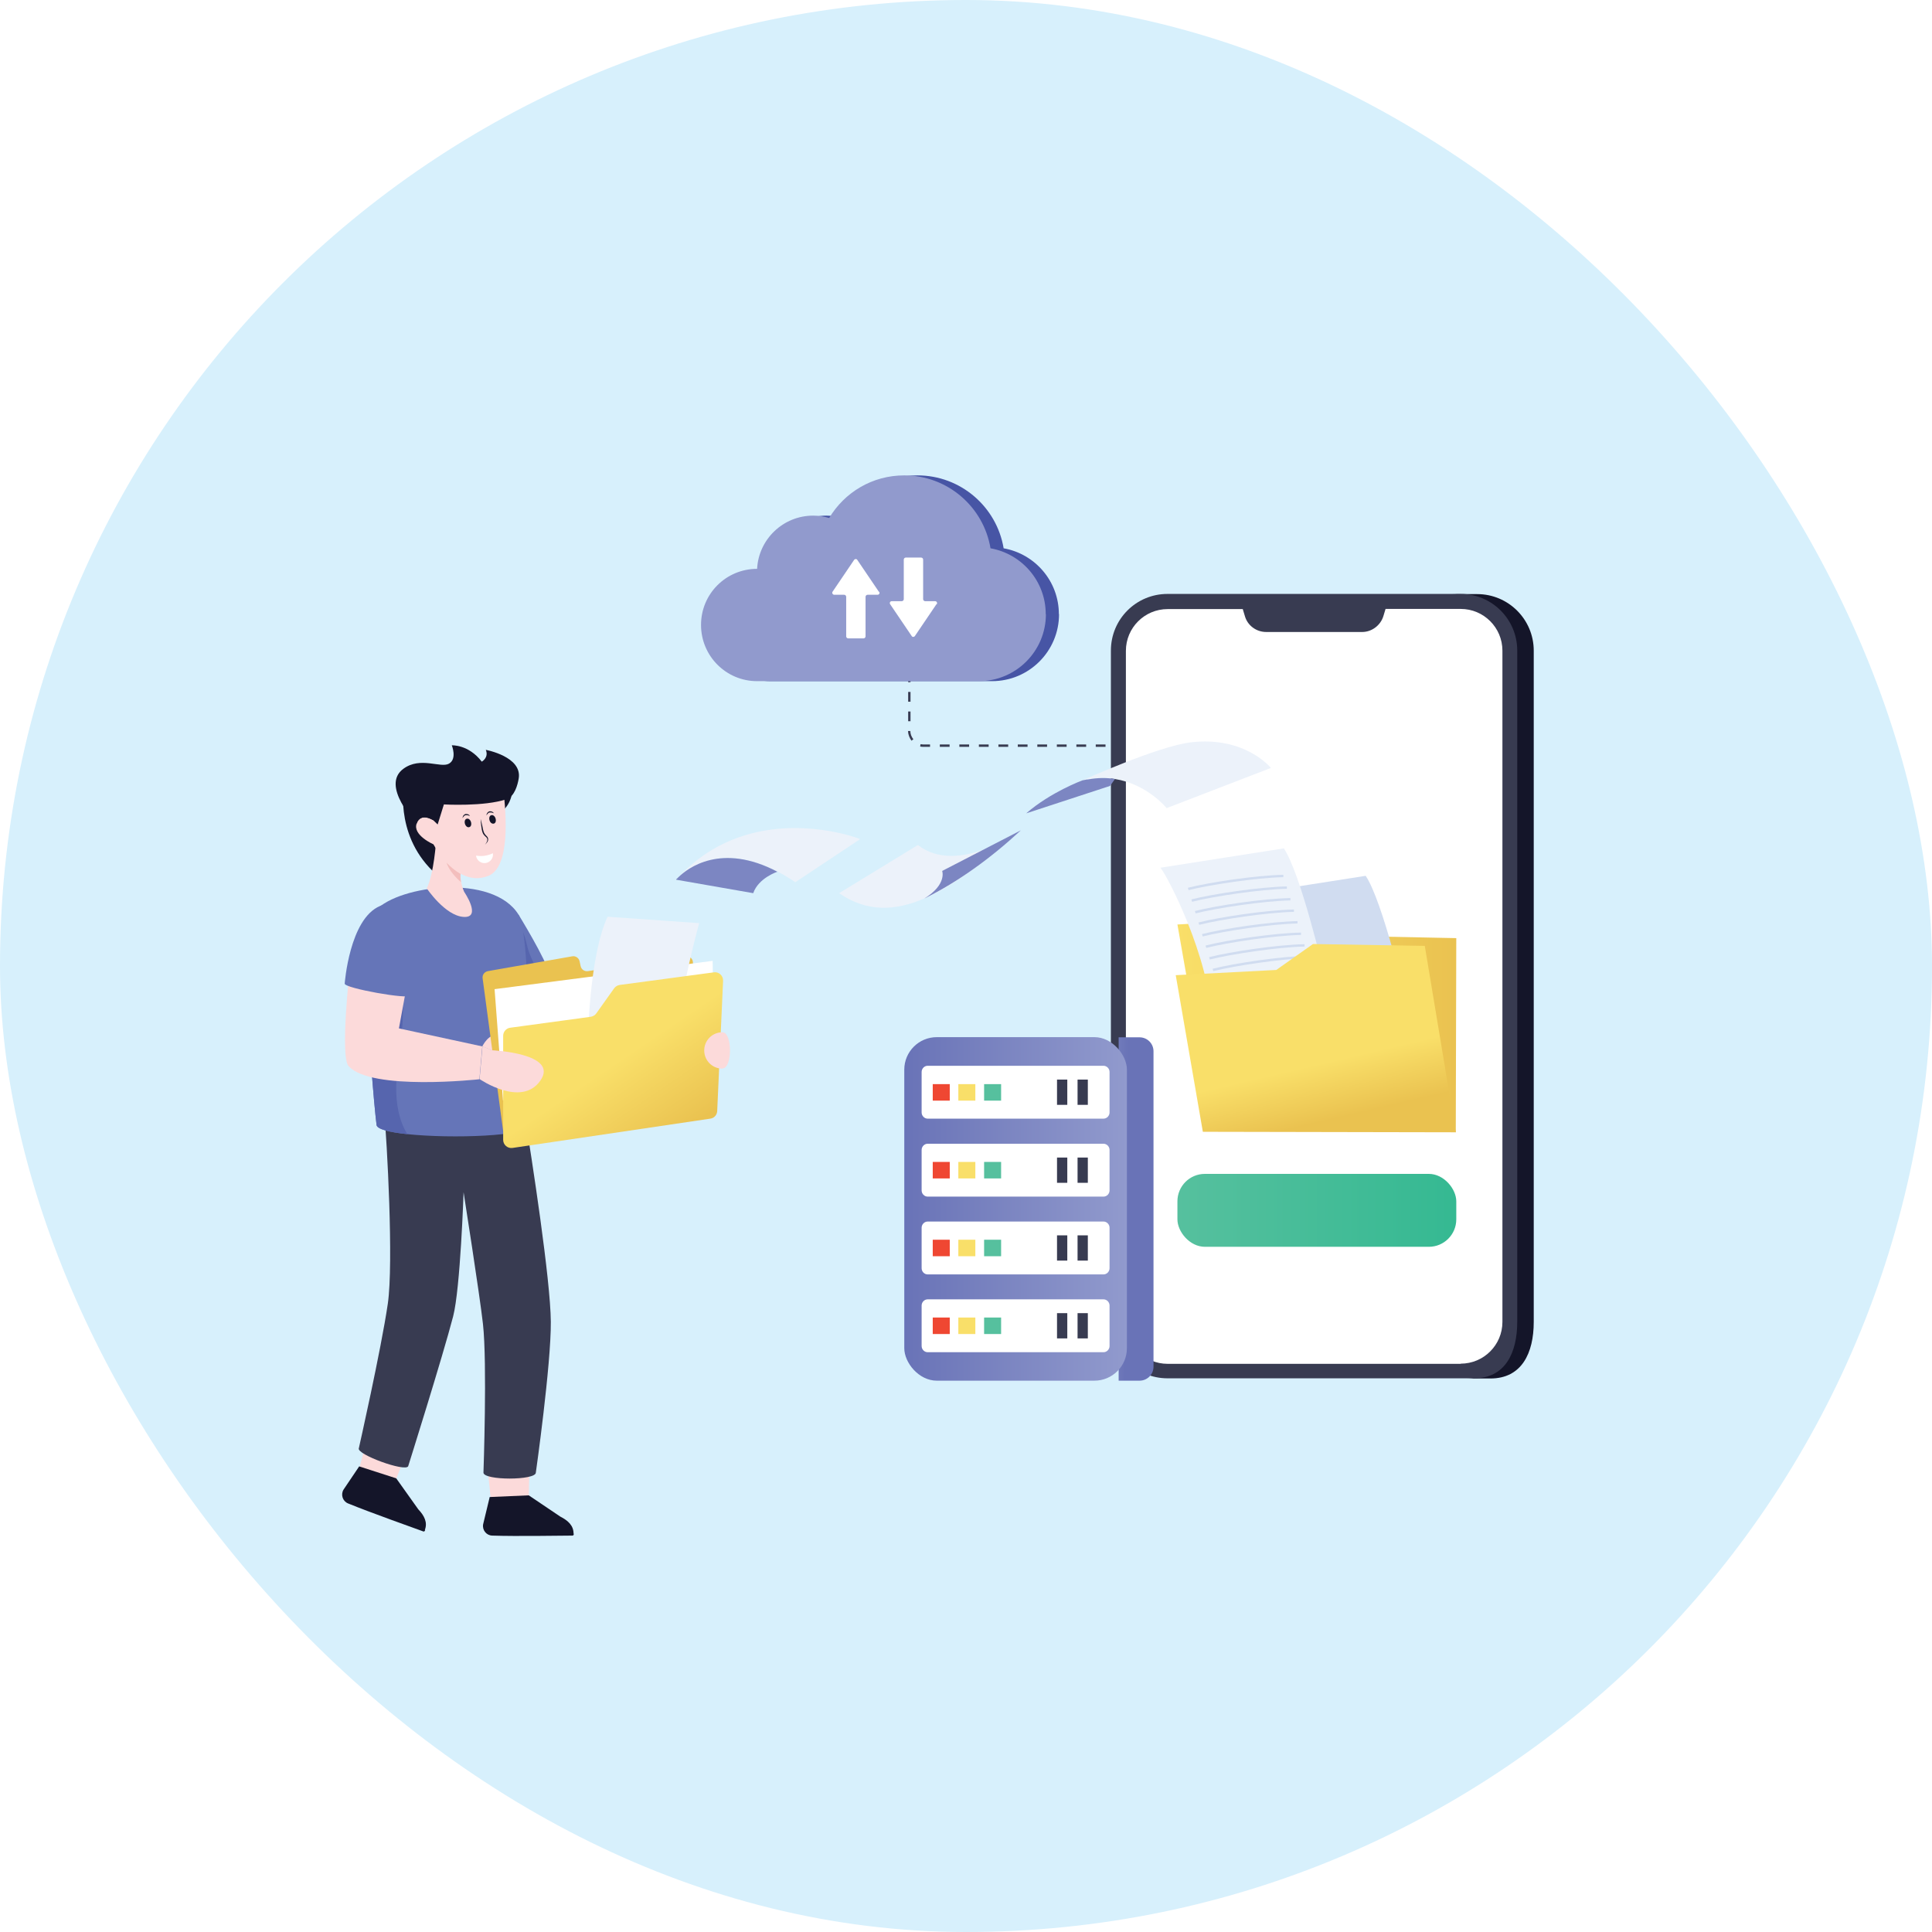 <?xml version="1.0" encoding="UTF-8"?>
<svg id="Layer_2" data-name="Layer 2" xmlns="http://www.w3.org/2000/svg" xmlns:xlink="http://www.w3.org/1999/xlink" viewBox="0 0 114.73 114.73">
  <defs>
    <style>
      .cls-1 {
        fill: url(#New_Gradient_Swatch_copy);
      }

      .cls-2 {
        mask: url(#mask-15);
      }

      .cls-3 {
        mask: url(#mask-5);
      }

      .cls-4 {
        mask: url(#mask-13);
      }

      .cls-5 {
        fill: url(#linear-gradient-2);
      }

      .cls-6 {
        fill: url(#linear-gradient-9);
      }

      .cls-6, .cls-7, .cls-8, .cls-9, .cls-10, .cls-11, .cls-12, .cls-13 {
        mix-blend-mode: multiply;
      }

      .cls-7 {
        fill: url(#linear-gradient-13);
      }

      .cls-14 {
        fill: #141529;
      }

      .cls-15 {
        mask: url(#mask-1);
      }

      .cls-16 {
        fill: url(#linear-gradient-10);
      }

      .cls-17 {
        fill: url(#linear-gradient-12);
      }

      .cls-18 {
        fill: url(#New_Gradient_Swatch-4);
      }

      .cls-19 {
        mask: url(#mask-10);
      }

      .cls-20 {
        mask: url(#mask-6);
      }

      .cls-21 {
        fill: #5665ae;
      }

      .cls-22 {
        fill: #ecf2fa;
      }

      .cls-23 {
        mask: url(#mask-7);
      }

      .cls-24 {
        filter: url(#luminosity-noclip-15);
      }

      .cls-25 {
        filter: url(#luminosity-noclip-5);
      }

      .cls-26 {
        fill: #fff;
      }

      .cls-27 {
        mask: url(#mask);
      }

      .cls-28 {
        fill: #fcdada;
      }

      .cls-29 {
        fill: #d7f0fc;
      }

      .cls-30 {
        fill: url(#linear-gradient-4);
      }

      .cls-31 {
        fill: url(#New_Gradient_Swatch_copy_2);
      }

      .cls-32 {
        mask: url(#mask-8);
      }

      .cls-33 {
        filter: url(#luminosity-noclip-11);
      }

      .cls-34 {
        fill: url(#New_Gradient_Swatch-2);
      }

      .cls-35 {
        mask: url(#mask-2);
      }

      .cls-36 {
        filter: url(#luminosity-noclip-3);
      }

      .cls-37 {
        fill: #383b51;
      }

      .cls-38 {
        mask: url(#mask-9);
      }

      .cls-39 {
        fill: #56c09e;
      }

      .cls-40 {
        fill: url(#linear-gradient-8);
      }

      .cls-41 {
        fill: #4755a5;
      }

      .cls-42 {
        filter: url(#luminosity-noclip-13);
      }

      .cls-43 {
        fill: url(#New_Gradient_Swatch_copy_2-2);
      }

      .cls-44 {
        fill: url(#linear-gradient-14);
      }

      .cls-45 {
        filter: url(#luminosity-noclip-9);
      }

      .cls-46 {
        fill: #f3bebd;
      }

      .cls-8 {
        fill: url(#linear-gradient-5);
      }

      .cls-9 {
        fill: url(#linear-gradient-11);
      }

      .cls-47 {
        fill: url(#New_Gradient_Swatch);
      }

      .cls-10 {
        fill: url(#linear-gradient-3);
      }

      .cls-48 {
        fill: #ef4732;
      }

      .cls-49 {
        fill: url(#linear-gradient-6);
      }

      .cls-50 {
        fill: #919acd;
      }

      .cls-51 {
        fill: #d0dcf0;
      }

      .cls-52 {
        mask: url(#mask-11);
      }

      .cls-53 {
        fill: url(#New_Gradient_Swatch-3);
      }

      .cls-54 {
        mask: url(#mask-12);
      }

      .cls-55 {
        fill: #f9df69;
      }

      .cls-56 {
        mask: url(#mask-4);
      }

      .cls-11 {
        fill: url(#linear-gradient);
      }

      .cls-12 {
        fill: url(#linear-gradient-15);
      }

      .cls-57 {
        fill: url(#linear-gradient-16);
      }

      .cls-58 {
        fill: #7c86c2;
      }

      .cls-59 {
        mask: url(#mask-14);
      }

      .cls-60 {
        filter: url(#luminosity-noclip-7);
      }

      .cls-61 {
        fill: #6575b8;
      }

      .cls-62 {
        mask: url(#mask-3);
      }

      .cls-63 {
        filter: url(#luminosity-noclip);
      }

      .cls-13 {
        fill: url(#linear-gradient-7);
      }
    </style>
    <linearGradient id="New_Gradient_Swatch" data-name="New Gradient Swatch" x1="34.79" y1="55.43" x2="34.81" y2="55.84" gradientUnits="userSpaceOnUse">
      <stop offset="0" stop-color="#f9df69"/>
      <stop offset="1" stop-color="#eac250"/>
    </linearGradient>
    <linearGradient id="New_Gradient_Swatch-2" data-name="New Gradient Swatch" x1="36.52" y1="63.12" x2="39.69" y2="67.79" xlink:href="#New_Gradient_Swatch"/>
    <linearGradient id="New_Gradient_Swatch-3" data-name="New Gradient Swatch" x1="69.92" y1="60.83" x2="86.48" y2="60.83" xlink:href="#New_Gradient_Swatch"/>
    <linearGradient id="New_Gradient_Swatch-4" data-name="New Gradient Swatch" x1="78.36" y1="63.17" x2="79.13" y2="66.47" xlink:href="#New_Gradient_Swatch"/>
    <linearGradient id="New_Gradient_Swatch_copy" data-name="New Gradient Swatch copy" x1="69.92" y1="71.88" x2="86.48" y2="71.88" gradientUnits="userSpaceOnUse">
      <stop offset="0" stop-color="#56c09e"/>
      <stop offset="1" stop-color="#35b992"/>
    </linearGradient>
    <filter id="luminosity-noclip" x="80.16" y="70.54" width="1.17" height="2.59" color-interpolation-filters="sRGB" filterUnits="userSpaceOnUse">
      <feFlood flood-color="#fff" result="bg"/>
      <feBlend in="SourceGraphic" in2="bg"/>
    </filter>
    <filter id="luminosity-noclip-2" x="80.16" y="-8447.57" width="1.17" height="32766" color-interpolation-filters="sRGB" filterUnits="userSpaceOnUse">
      <feFlood flood-color="#fff" result="bg"/>
      <feBlend in="SourceGraphic" in2="bg"/>
    </filter>
    <mask id="mask-1" x="80.16" y="-8447.57" width="1.17" height="32766" maskUnits="userSpaceOnUse"/>
    <linearGradient id="linear-gradient" x1="88.34" y1="71.45" x2="78.91" y2="71.93" gradientUnits="userSpaceOnUse">
      <stop offset="0" stop-color="#000"/>
      <stop offset="1" stop-color="#fff"/>
    </linearGradient>
    <mask id="mask" x="80.16" y="70.54" width="1.17" height="2.59" maskUnits="userSpaceOnUse">
      <g class="cls-63">
        <g class="cls-15">
          <rect class="cls-11" x="80.16" y="70.54" width="1.17" height="2.59"/>
        </g>
      </g>
    </mask>
    <linearGradient id="linear-gradient-2" x1="88.34" y1="71.45" x2="78.91" y2="71.93" gradientUnits="userSpaceOnUse">
      <stop offset="0" stop-color="#d0dcf0"/>
      <stop offset="1" stop-color="#fff"/>
    </linearGradient>
    <filter id="luminosity-noclip-3" x="81.95" y="70.54" width="1.17" height="2.59" color-interpolation-filters="sRGB" filterUnits="userSpaceOnUse">
      <feFlood flood-color="#fff" result="bg"/>
      <feBlend in="SourceGraphic" in2="bg"/>
    </filter>
    <filter id="luminosity-noclip-4" x="81.95" y="-8447.57" width="1.17" height="32766" color-interpolation-filters="sRGB" filterUnits="userSpaceOnUse">
      <feFlood flood-color="#fff" result="bg"/>
      <feBlend in="SourceGraphic" in2="bg"/>
    </filter>
    <mask id="mask-3" x="81.95" y="-8447.57" width="1.17" height="32766" maskUnits="userSpaceOnUse"/>
    <linearGradient id="linear-gradient-3" x1="88.34" y1="71.54" x2="78.92" y2="72.02" xlink:href="#linear-gradient"/>
    <mask id="mask-2" x="81.95" y="70.54" width="1.17" height="2.59" maskUnits="userSpaceOnUse">
      <g class="cls-36">
        <g class="cls-62">
          <rect class="cls-10" x="81.95" y="70.54" width="1.17" height="2.59"/>
        </g>
      </g>
    </mask>
    <linearGradient id="linear-gradient-4" x1="88.34" y1="71.54" x2="78.92" y2="72.02" xlink:href="#linear-gradient-2"/>
    <filter id="luminosity-noclip-5" x="83.74" y="70.54" width="1.17" height="2.59" color-interpolation-filters="sRGB" filterUnits="userSpaceOnUse">
      <feFlood flood-color="#fff" result="bg"/>
      <feBlend in="SourceGraphic" in2="bg"/>
    </filter>
    <filter id="luminosity-noclip-6" x="83.74" y="-8447.57" width="1.17" height="32766" color-interpolation-filters="sRGB" filterUnits="userSpaceOnUse">
      <feFlood flood-color="#fff" result="bg"/>
      <feBlend in="SourceGraphic" in2="bg"/>
    </filter>
    <mask id="mask-5" x="83.74" y="-8447.57" width="1.17" height="32766" maskUnits="userSpaceOnUse"/>
    <linearGradient id="linear-gradient-5" x1="88.35" y1="71.63" x2="78.92" y2="72.11" xlink:href="#linear-gradient"/>
    <mask id="mask-4" x="83.74" y="70.54" width="1.17" height="2.59" maskUnits="userSpaceOnUse">
      <g class="cls-25">
        <g class="cls-3">
          <rect class="cls-8" x="83.74" y="70.54" width="1.17" height="2.59"/>
        </g>
      </g>
    </mask>
    <linearGradient id="linear-gradient-6" x1="88.35" y1="71.63" x2="78.92" y2="72.11" xlink:href="#linear-gradient-2"/>
    <filter id="luminosity-noclip-7" x="71.22" y="70.54" width="1.17" height="2.59" color-interpolation-filters="sRGB" filterUnits="userSpaceOnUse">
      <feFlood flood-color="#fff" result="bg"/>
      <feBlend in="SourceGraphic" in2="bg"/>
    </filter>
    <filter id="luminosity-noclip-8" x="71.22" y="-8447.57" width="1.17" height="32766" color-interpolation-filters="sRGB" filterUnits="userSpaceOnUse">
      <feFlood flood-color="#fff" result="bg"/>
      <feBlend in="SourceGraphic" in2="bg"/>
    </filter>
    <mask id="mask-7" x="71.22" y="-8447.57" width="1.17" height="32766" maskUnits="userSpaceOnUse"/>
    <linearGradient id="linear-gradient-7" x1="88.31" y1="71" x2="78.89" y2="71.47" xlink:href="#linear-gradient"/>
    <mask id="mask-6" x="71.22" y="70.54" width="1.17" height="2.59" maskUnits="userSpaceOnUse">
      <g class="cls-60">
        <g class="cls-23">
          <rect class="cls-13" x="71.22" y="70.54" width="1.17" height="2.59"/>
        </g>
      </g>
    </mask>
    <linearGradient id="linear-gradient-8" x1="88.31" y1="71" x2="78.89" y2="71.47" xlink:href="#linear-gradient-2"/>
    <filter id="luminosity-noclip-9" x="73.01" y="70.54" width="1.17" height="2.59" color-interpolation-filters="sRGB" filterUnits="userSpaceOnUse">
      <feFlood flood-color="#fff" result="bg"/>
      <feBlend in="SourceGraphic" in2="bg"/>
    </filter>
    <filter id="luminosity-noclip-10" x="73.01" y="-8447.57" width="1.17" height="32766" color-interpolation-filters="sRGB" filterUnits="userSpaceOnUse">
      <feFlood flood-color="#fff" result="bg"/>
      <feBlend in="SourceGraphic" in2="bg"/>
    </filter>
    <mask id="mask-9" x="73.01" y="-8447.57" width="1.17" height="32766" maskUnits="userSpaceOnUse"/>
    <linearGradient id="linear-gradient-9" x1="88.32" y1="71.09" x2="78.89" y2="71.57" xlink:href="#linear-gradient"/>
    <mask id="mask-8" x="73.01" y="70.54" width="1.17" height="2.59" maskUnits="userSpaceOnUse">
      <g class="cls-45">
        <g class="cls-38">
          <rect class="cls-6" x="73.01" y="70.54" width="1.17" height="2.59"/>
        </g>
      </g>
    </mask>
    <linearGradient id="linear-gradient-10" x1="88.32" y1="71.09" x2="78.89" y2="71.57" xlink:href="#linear-gradient-2"/>
    <filter id="luminosity-noclip-11" x="74.8" y="70.54" width="1.17" height="2.59" color-interpolation-filters="sRGB" filterUnits="userSpaceOnUse">
      <feFlood flood-color="#fff" result="bg"/>
      <feBlend in="SourceGraphic" in2="bg"/>
    </filter>
    <filter id="luminosity-noclip-12" x="74.8" y="-8447.57" width="1.17" height="32766" color-interpolation-filters="sRGB" filterUnits="userSpaceOnUse">
      <feFlood flood-color="#fff" result="bg"/>
      <feBlend in="SourceGraphic" in2="bg"/>
    </filter>
    <mask id="mask-11" x="74.8" y="-8447.57" width="1.17" height="32766" maskUnits="userSpaceOnUse"/>
    <linearGradient id="linear-gradient-11" x1="88.32" y1="71.18" x2="78.9" y2="71.66" xlink:href="#linear-gradient"/>
    <mask id="mask-10" x="74.8" y="70.54" width="1.17" height="2.59" maskUnits="userSpaceOnUse">
      <g class="cls-33">
        <g class="cls-52">
          <rect class="cls-9" x="74.8" y="70.54" width="1.17" height="2.59"/>
        </g>
      </g>
    </mask>
    <linearGradient id="linear-gradient-12" x1="88.32" y1="71.18" x2="78.9" y2="71.66" xlink:href="#linear-gradient-2"/>
    <filter id="luminosity-noclip-13" x="76.58" y="70.54" width="1.17" height="2.59" color-interpolation-filters="sRGB" filterUnits="userSpaceOnUse">
      <feFlood flood-color="#fff" result="bg"/>
      <feBlend in="SourceGraphic" in2="bg"/>
    </filter>
    <filter id="luminosity-noclip-14" x="76.58" y="-8447.57" width="1.17" height="32766" color-interpolation-filters="sRGB" filterUnits="userSpaceOnUse">
      <feFlood flood-color="#fff" result="bg"/>
      <feBlend in="SourceGraphic" in2="bg"/>
    </filter>
    <mask id="mask-13" x="76.58" y="-8447.57" width="1.17" height="32766" maskUnits="userSpaceOnUse"/>
    <linearGradient id="linear-gradient-13" x1="88.33" y1="71.27" x2="78.9" y2="71.75" xlink:href="#linear-gradient"/>
    <mask id="mask-12" x="76.58" y="70.54" width="1.17" height="2.59" maskUnits="userSpaceOnUse">
      <g class="cls-42">
        <g class="cls-4">
          <rect class="cls-7" x="76.58" y="70.54" width="1.17" height="2.59"/>
        </g>
      </g>
    </mask>
    <linearGradient id="linear-gradient-14" x1="88.33" y1="71.27" x2="78.9" y2="71.75" xlink:href="#linear-gradient-2"/>
    <filter id="luminosity-noclip-15" x="78.37" y="70.54" width="1.17" height="2.59" color-interpolation-filters="sRGB" filterUnits="userSpaceOnUse">
      <feFlood flood-color="#fff" result="bg"/>
      <feBlend in="SourceGraphic" in2="bg"/>
    </filter>
    <filter id="luminosity-noclip-16" x="78.37" y="-8447.57" width="1.17" height="32766" color-interpolation-filters="sRGB" filterUnits="userSpaceOnUse">
      <feFlood flood-color="#fff" result="bg"/>
      <feBlend in="SourceGraphic" in2="bg"/>
    </filter>
    <mask id="mask-15" x="78.37" y="-8447.57" width="1.17" height="32766" maskUnits="userSpaceOnUse"/>
    <linearGradient id="linear-gradient-15" x1="88.33" y1="71.36" x2="78.91" y2="71.84" xlink:href="#linear-gradient"/>
    <mask id="mask-14" x="78.37" y="70.54" width="1.17" height="2.59" maskUnits="userSpaceOnUse">
      <g class="cls-24">
        <g class="cls-2">
          <rect class="cls-12" x="78.37" y="70.54" width="1.17" height="2.59"/>
        </g>
      </g>
    </mask>
    <linearGradient id="linear-gradient-16" x1="88.33" y1="71.36" x2="78.91" y2="71.84" xlink:href="#linear-gradient-2"/>
    <linearGradient id="New_Gradient_Swatch_copy_2" data-name="New Gradient Swatch copy 2" x1="-2528.5" y1="71.77" x2="-2531.72" y2="71.8" gradientTransform="translate(-2464.79) rotate(-180) scale(1 -1)" gradientUnits="userSpaceOnUse">
      <stop offset="0" stop-color="#919acd"/>
      <stop offset="1" stop-color="#6973b7"/>
    </linearGradient>
    <linearGradient id="New_Gradient_Swatch_copy_2-2" data-name="New Gradient Swatch copy 2" x1="-2531.71" y1="71.8" x2="-2518.49" y2="71.8" gradientTransform="translate(2585.4 143.59) scale(1 -1)" xlink:href="#New_Gradient_Swatch_copy_2"/>
  </defs>
  <g id="Layer_1-2" data-name="Layer 1">
    <g>
      <rect class="cls-29" x="0" y="0" width="114.73" height="114.73" rx="57.36" ry="57.36"/>
      <g>
        <polygon class="cls-26" points="86.18 65.61 85.49 56.54 81.34 56.86 86.18 65.61"/>
        <path class="cls-37" d="M69.13,44.35h-.58v-.14h.58v.14ZM67.97,44.35h-.58v-.14h.58v.14ZM66.81,44.35h-.58v-.14h.58v.14ZM65.65,44.35h-.58v-.14h.58v.14ZM64.5,44.35h-.58v-.14h.58v.14ZM63.34,44.35h-.58v-.14h.58v.14ZM62.18,44.35h-.58v-.14h.58v.14ZM61.02,44.35h-.58v-.14h.58v.14ZM59.87,44.35h-.58v-.14h.58v.14ZM58.71,44.35h-.58v-.14h.58v.14ZM57.55,44.35h-.58v-.14h.58v.14ZM56.39,44.35h-.58v-.14h.58v.14ZM55.23,44.35h-.39c-.07,0-.13,0-.2-.02l.03-.14c.05.01.11.02.17.02h.39v.14ZM54.13,43.99c-.12-.17-.2-.36-.21-.58h.14c0,.18.07.35.18.49l-.12.09ZM54.07,42.83h-.14v-.58h.14v.58ZM54.07,41.67h-.14v-.58h.14v.58ZM54.07,40.51h-.14v-.58h.14v.58ZM54.07,39.35h-.14v-.58h.14v.58ZM54.07,38.2h-.14v-.58h.14v.58Z"/>
        <path class="cls-14" d="M87.05,81.86h1.46c1.85,0,2.57-1.5,2.57-3.36v-39.86c0-1.85-1.5-3.36-3.36-3.36h-1.46c1.85,0,3.36,1.5,3.36,3.36v39.86c0,1.85-.71,3.36-2.57,3.36Z"/>
        <path class="cls-37" d="M65.97,38.63v39.86c0,1.85,1.5,3.36,3.36,3.36h18.2c1.85,0,2.57-1.5,2.57-3.36v-39.86c0-1.85-1.5-3.36-3.36-3.36h-17.41c-1.86,0-3.36,1.5-3.36,3.36Z"/>
        <path class="cls-26" d="M86.74,80.98c1.37,0,2.48-1.11,2.48-2.48v-39.86c0-1.37-1.11-2.48-2.48-2.48h-4.46l-.13.43c-.17.55-.69.94-1.26.94h-5.7c-.58,0-1.1-.38-1.26-.93l-.13-.43h-4.46c-1.37,0-2.48,1.11-2.48,2.48v39.86c0,1.37,1.11,2.48,2.48,2.48h17.41Z"/>
        <path class="cls-61" d="M28.86,57.37l.39.3.91.69,1.93-.4.54-.11c-.2-.88-1.84-3.54-1.84-3.54l-1.93,3.06Z"/>
        <path class="cls-21" d="M29.25,57.67l.91.69,1.93-.4s-.06-.1-.08-.15c-.21-.39-.41-.78-.57-1.2-.15-.38-.19-.81-.35-1.18-.23-.51-.44.13-.57.36-.2.34-.46.64-.78.88-.22.17-.48.33-.55.6-.03.13,0,.27.06.4Z"/>
        <path class="cls-28" d="M31.44,86.9l-.04,2.07s0,.02-.02.02l-2.24-.02-.11-1.06-.1-.93,2.51-.07Z"/>
        <path class="cls-14" d="M34.07,91.07s0,.03,0,.05c0,.04-.04.07-.08.07-.52,0-3.33.05-4.76,0-.35-.01-.6-.33-.54-.67l.39-1.62,2.31-.1s0,0,.01,0l1.87,1.26c.47.24.79.54.79,1.01Z"/>
        <path class="cls-28" d="M24.24,86.03l-.77,1.93s-.02.01-.03,0l-2.09-.81.27-1.03.23-1.44,2.38,1.35Z"/>
        <path class="cls-14" d="M25.25,90.86s-.01.03-.02.04c-.02.04-.06.06-.1.04-.49-.18-3.14-1.12-4.46-1.66-.32-.13-.45-.52-.27-.82l.93-1.38,2.2.71s0,0,0,0l1.31,1.84c.36.38.56.78.39,1.22Z"/>
        <path class="cls-37" d="M31.13,65.97h-8.32c.17,1.78.57,9.02.22,11.45-.4,2.74-1.72,8.58-1.72,8.58-.17.36,2.76,1.43,2.93,1.07,0,0,2.05-6.51,2.67-8.9.43-1.66.62-7.37.62-7.37,0,0,.96,6.11,1.15,7.82.26,2.33.03,8.83.03,8.83,0,.47,3.11.47,3.11,0,0,0,.91-6.41.89-8.96-.02-2.51-1.11-9.56-1.59-12.53Z"/>
        <path class="cls-61" d="M22.36,66.79c0,.26.76.45,1.83.56,2.64.28,7.22.12,7.22-.51.02-.66.16-11.29-.62-12.53-1.52-2.45-7.08-1.75-8.47-.26-.34.37-.48,1.69-.5,3.35-.04,3.44.41,8.36.54,9.39Z"/>
        <path class="cls-21" d="M22.36,66.79c0,.26.76.45,1.83.56-.52-.84-.68-1.87-.66-2.87.02-1.1.24-2.18.34-3.27.16-1.75,0-3.51-.15-5.26v.38c-.29.09-.58.19-.86.32-.39.18-.73.44-1.04.75-.04,3.44.41,8.36.54,9.39Z"/>
        <path class="cls-28" d="M24.16,58.51l-.47,2.56,4.95,1.07-.17,1.95s-6.43.71-7.77-.78c-.51-.57.06-5.66.06-5.66"/>
        <path class="cls-61" d="M20.47,58.41c-.04.27,3.86.97,3.9.7.24.19.4-6.23-1.8-5.31-1.82.76-2.1,4.61-2.1,4.61Z"/>
        <path class="cls-14" d="M26.8,47.09s.34,1.88,2.21,1.46c1.87-.42,1.39-2.53,1.39-2.53l-2.35-.1-1.25,1.17Z"/>
        <path class="cls-14" d="M24.01,46.41s-.64,3.05,1.69,5.32c2.16,2.1,2.11-2.95,2.27-2.87l-1.67-2.21-2.29-.23Z"/>
        <path class="cls-28" d="M25.34,52.75s1.09,1.63,2.19,1.7.04-1.48.04-1.48c0,0-.12-.24-.18-.58-.03-.15-.05-.32-.03-.49,0,0,0,0,0-.01,0-.13.03-.25.08-.38-.33-.16-.61-.4-.85-.65-.44-.46-.69-.95-.69-.95,0,0-.13,2-.56,2.85Z"/>
        <path class="cls-46" d="M26.52,51.22c.13.49.63.97.86,1.17-.03-.15-.05-.32-.03-.49,0,0,0,0,0-.01-.32-.18-.6-.42-.83-.67Z"/>
        <path class="cls-28" d="M24.74,48.91c-.24.69,1,1.23,1,1.23,0,0,.69,1.3,1.74,1.81.46.22.98.29,1.55.05,1.29-.56,1.02-3.75.87-4.99-.04-.3-.07-.48-.07-.48l-4.63-.27.53,2.45s-.75-.5-.99.2Z"/>
        <path class="cls-14" d="M27.97,48.82c.04.14,0,.28-.11.3-.1.03-.21-.06-.25-.2s0-.28.11-.3c.1-.03.21.06.25.2Z"/>
        <path class="cls-14" d="M29.43,48.61c.04.14,0,.28-.11.3s-.21-.06-.25-.2c-.04-.14,0-.28.11-.3.1-.03.21.06.25.2Z"/>
        <path class="cls-14" d="M29.32,48.29s-.09-.03-.13-.04c-.04,0-.08-.01-.12,0-.04,0-.07.03-.1.06-.03.03-.06.07-.09.11.01-.05.03-.09.05-.14.03-.04.07-.08.13-.1.06-.01.11,0,.16.02.05.02.08.06.11.09Z"/>
        <path class="cls-14" d="M27.9,48.45s-.09-.03-.13-.04c-.04,0-.08-.01-.12,0-.04,0-.07.03-.1.06-.03.03-.06.07-.09.11.01-.05.03-.09.05-.14.03-.04.07-.08.13-.1.06-.01.11,0,.16.02.05.02.08.06.11.09Z"/>
        <path class="cls-14" d="M28.54,48.63c.04.14.07.28.1.41.03.14.05.28.1.4.03.06.06.11.11.16.05.05.11.1.13.18.02.08,0,.16-.04.22-.04.06-.09.11-.14.16.09-.11.17-.24.13-.36-.02-.06-.07-.1-.13-.15-.05-.05-.1-.11-.13-.18-.06-.14-.07-.28-.09-.42-.02-.14-.03-.28-.04-.42Z"/>
        <path class="cls-26" d="M28.27,50.81s0,0,0,.01c.04.28.3.47.57.43.28-.04.47-.3.43-.57,0,0,0,0,0-.01-.32.15-.65.2-1,.14Z"/>
        <path class="cls-14" d="M24.74,48.91c.24-.69.99-.2.99-.2l.26.25.37-1.19s2.39.14,3.72-.31c.48-.16.66-.86.72-1.21.24-1.32-1.95-1.72-1.95-1.72.19.47-.24.7-.24.7-.79-1.03-1.78-.97-1.78-.97,0,0,.33.81-.17,1.09-.5.28-1.69-.44-2.7.3-1.39,1.01.78,3.25.78,3.25Z"/>
        <path class="cls-28" d="M28.64,62.14s.42-.86.94-.61c.52.24-.36.85-.36.85"/>
        <path class="cls-47" d="M41.15,59.62v-2.46c0-.23-.21-.41-.44-.38l-5.8.89c-.2.03-.39-.1-.43-.3l-.06-.28c-.04-.2-.24-.34-.44-.3l-5.01.88c-.2.04-.34.22-.31.43l1.22,9.08,11.27-7.55Z"/>
        <polygon class="cls-26" points="29.87 65.35 29.37 58.74 42.32 57.06 42.41 63.25 29.87 65.35"/>
        <path class="cls-22" d="M34.9,62.14s.05-5.29,1.18-7.7l5.44.38s-1.55,5.59-1.13,7.03l-5.5.29Z"/>
        <path class="cls-34" d="M29.88,61.5v6.19c0,.29.26.52.55.48l11.75-1.74c.23-.03.4-.22.41-.45l.35-7.74c.01-.3-.25-.54-.54-.5l-5.6.75c-.13.02-.25.09-.33.2l-1.06,1.49c-.08.11-.2.18-.33.2l-4.78.65c-.24.03-.42.24-.42.48Z"/>
        <path class="cls-28" d="M32.09,64.17c-1.13,1.62-3.61-.09-3.61-.09l.17-1.95.58.24s3.99.18,2.86,1.8Z"/>
        <path class="cls-28" d="M42.9,63.46c-.6,0-1.08-.48-1.08-1.08s.48-1.08,1.08-1.08.6,2.15,0,2.15Z"/>
        <path class="cls-22" d="M51.08,49.83l-3.85,2.56c-.37-.25-.72-.46-1.05-.63-3.34-1.75-5.34-.2-5.88.32,1.12-1.2,2.37-1.94,3.61-2.37,3.59-1.25,7.08.07,7.17.12Z"/>
        <path class="cls-58" d="M46.18,51.76s-1.14.37-1.45,1.28l-4.58-.8h0s0-.01,0-.01c.01-.02.03-.04.07-.07.01-.01.03-.03.04-.04,0-.01.02-.02.03-.03.54-.53,2.54-2.08,5.88-.32Z"/>
        <path class="cls-22" d="M60.6,49.32s-3.73,2.71-6.09.86l-4.68,2.86c3.25,2.25,6.7-.19,10.77-3.72Z"/>
        <path class="cls-58" d="M60.6,49.32l-4.65,2.4s.3.8-1.06,1.64c2.02-1,3.92-2.38,5.72-4.04Z"/>
        <path class="cls-22" d="M75.48,45.6l-6.2,2.39s-1.14-1.42-3.07-1.73c-.49-.08-1.03-.09-1.62.02h-.05c-.08.03-.17.04-.26.06,0,0,4.51-2.04,6.46-2.26,3.2-.37,4.73,1.52,4.73,1.52Z"/>
        <path class="cls-58" d="M66.21,46.26l-.29.41-4.98,1.63c1.46-1.27,3.34-1.96,3.34-1.96l.26-.05h.05c.59-.11,1.13-.11,1.62-.03Z"/>
        <polygon class="cls-53" points="86.48 55.71 86.45 67.24 71.3 62.76 69.92 54.9 78.37 54.41 78.56 55.55 86.48 55.71"/>
        <path class="cls-51" d="M83.49,59.44s-1.38-5.93-2.39-7.43l-7.34,1.15s2.58,5.47,3.03,8.37l6.69-2.02"/>
        <path class="cls-22" d="M78.63,57.81s-1.38-5.93-2.39-7.43l-7.34,1.15c.16.05,2.53,4.32,3.03,8.37l6.69-2.02"/>
        <path class="cls-51" d="M70.58,52.86l-.04-.14c1.3-.33,4.06-.74,5.67-.77v.14c-1.57.03-4.37.45-5.63.77Z"/>
        <path class="cls-51" d="M70.79,53.55l-.04-.14c1.3-.33,4.06-.74,5.67-.77v.14c-1.57.03-4.37.45-5.63.77Z"/>
        <path class="cls-51" d="M71,54.24l-.04-.14c1.3-.33,4.06-.74,5.67-.77v.14c-1.57.03-4.37.45-5.63.77Z"/>
        <path class="cls-51" d="M71.21,54.92l-.04-.14c1.3-.33,4.06-.74,5.67-.77v.14c-1.57.03-4.37.45-5.63.77Z"/>
        <path class="cls-51" d="M71.42,55.61l-.04-.14c1.3-.33,4.06-.74,5.67-.77v.14c-1.57.03-4.37.45-5.63.77Z"/>
        <path class="cls-51" d="M71.63,56.29l-.04-.14c1.3-.33,4.06-.74,5.67-.77v.14c-1.57.03-4.37.45-5.63.77Z"/>
        <path class="cls-51" d="M71.84,56.98l-.04-.14c1.3-.33,4.06-.74,5.67-.77v.14c-1.57.03-4.37.45-5.63.77Z"/>
        <path class="cls-51" d="M72.05,57.67l-.04-.14c1.3-.33,4.06-.74,5.67-.77v.14c-1.57.03-4.37.45-5.63.77Z"/>
        <polygon class="cls-18" points="84.61 56.17 77.97 56.06 75.79 57.6 69.82 57.91 71.43 67.21 86.45 67.24 84.61 56.17"/>
        <path class="cls-41" d="M62.89,36.47c0,2.2-1.78,3.98-3.98,3.98h-13.17c-1.84,0-3.33-1.49-3.33-3.34s1.49-3.33,3.33-3.33h0c.09-1.76,1.55-3.16,3.33-3.16.33,0,.65.05.95.14.91-1.52,2.56-2.53,4.46-2.53,2.57,0,4.71,1.87,5.12,4.33,1.86.33,3.28,1.95,3.28,3.91Z"/>
        <path class="cls-50" d="M62.11,36.47c0,2.2-1.78,3.98-3.98,3.98h-13.17c-1.84,0-3.33-1.49-3.33-3.34s1.49-3.33,3.33-3.33h0c.09-1.76,1.55-3.16,3.33-3.16.33,0,.65.05.95.14.91-1.52,2.56-2.53,4.46-2.53,2.57,0,4.71,1.87,5.12,4.33,1.86.33,3.28,1.95,3.28,3.91Z"/>
        <rect class="cls-1" x="69.92" y="69.71" width="16.56" height="4.33" rx="1.63" ry="1.63"/>
        <g class="cls-27">
          <rect class="cls-5" x="80.16" y="70.54" width="1.17" height="2.59"/>
        </g>
        <g class="cls-35">
          <rect class="cls-30" x="81.95" y="70.54" width="1.17" height="2.59"/>
        </g>
        <g class="cls-56">
          <rect class="cls-49" x="83.74" y="70.54" width="1.17" height="2.59"/>
        </g>
        <g class="cls-20">
          <rect class="cls-40" x="71.22" y="70.54" width="1.17" height="2.59"/>
        </g>
        <g class="cls-32">
          <rect class="cls-16" x="73.01" y="70.54" width="1.17" height="2.59"/>
        </g>
        <g class="cls-19">
          <rect class="cls-17" x="74.8" y="70.54" width="1.17" height="2.59"/>
        </g>
        <g class="cls-54">
          <rect class="cls-44" x="76.58" y="70.54" width="1.17" height="2.59"/>
        </g>
        <g class="cls-59">
          <rect class="cls-57" x="78.37" y="70.54" width="1.17" height="2.59"/>
        </g>
        <path class="cls-26" d="M55.61,35.88l-1.28,1.89c-.05.07-.15.07-.19,0l-1.28-1.89c-.05-.08,0-.18.1-.18h.59c.06,0,.12-.05.12-.12v-2.35c0-.06.05-.12.12-.12h.91c.06,0,.12.05.12.12v2.35c0,.06.05.12.12.12h.59c.09,0,.15.1.1.18Z"/>
        <path class="cls-26" d="M52.21,35.14c.05.08,0,.18-.1.18h-.59c-.06,0-.12.05-.12.12v2.35c0,.06-.05.12-.12.12h-.91c-.06,0-.12-.05-.12-.12v-2.35c0-.06-.05-.12-.12-.12h-.59c-.09,0-.15-.11-.1-.18l1.28-1.89c.05-.07.15-.07.19,0l1.28,1.89Z"/>
        <path class="cls-31" d="M66.43,61.6h1.24c.46,0,.83.37.83.83v18.73c0,.46-.37.83-.83.83h-1.24v-20.4Z"/>
        <rect class="cls-43" x="53.7" y="61.6" width="13.22" height="20.4" rx="1.93" ry="1.93" transform="translate(120.62 143.59) rotate(-180)"/>
        <path class="cls-26" d="M54.73,63.66v2.4c0,.2.16.37.36.37h10.44c.2,0,.36-.17.36-.37v-2.4c0-.2-.16-.37-.36-.37h-10.44c-.2,0-.36.17-.36.37Z"/>
        <rect class="cls-37" x="63.99" y="64.11" width=".61" height="1.5"/>
        <rect class="cls-37" x="62.77" y="64.11" width=".61" height="1.5"/>
        <rect class="cls-39" x="58.44" y="64.38" width="1.01" height=".98"/>
        <rect class="cls-55" x="56.91" y="64.38" width="1.01" height=".98"/>
        <rect class="cls-48" x="55.39" y="64.38" width="1.01" height=".98"/>
        <path class="cls-26" d="M54.73,68.29v2.4c0,.2.16.37.36.37h10.44c.2,0,.36-.17.36-.37v-2.4c0-.2-.16-.37-.36-.37h-10.44c-.2,0-.36.17-.36.37Z"/>
        <rect class="cls-37" x="63.99" y="68.74" width=".61" height="1.5"/>
        <rect class="cls-37" x="62.77" y="68.74" width=".61" height="1.5"/>
        <rect class="cls-39" x="58.44" y="69" width="1.01" height=".98"/>
        <rect class="cls-55" x="56.91" y="69" width="1.01" height=".98"/>
        <rect class="cls-48" x="55.39" y="69" width="1.01" height=".98"/>
        <path class="cls-26" d="M54.73,72.91v2.4c0,.2.16.37.36.37h10.44c.2,0,.36-.17.36-.37v-2.4c0-.2-.16-.37-.36-.37h-10.44c-.2,0-.36.17-.36.37Z"/>
        <rect class="cls-37" x="63.99" y="73.36" width=".61" height="1.5"/>
        <rect class="cls-37" x="62.77" y="73.36" width=".61" height="1.5"/>
        <rect class="cls-39" x="58.44" y="73.62" width="1.01" height=".98"/>
        <rect class="cls-55" x="56.91" y="73.62" width="1.01" height=".98"/>
        <rect class="cls-48" x="55.39" y="73.62" width="1.01" height=".98"/>
        <path class="cls-26" d="M54.73,77.53v2.4c0,.2.16.37.36.37h10.44c.2,0,.36-.17.36-.37v-2.4c0-.2-.16-.37-.36-.37h-10.44c-.2,0-.36.17-.36.37Z"/>
        <rect class="cls-37" x="63.99" y="77.98" width=".61" height="1.5"/>
        <rect class="cls-37" x="62.77" y="77.98" width=".61" height="1.5"/>
        <rect class="cls-39" x="58.44" y="78.24" width="1.01" height=".98"/>
        <rect class="cls-55" x="56.91" y="78.24" width="1.01" height=".98"/>
        <rect class="cls-48" x="55.39" y="78.24" width="1.01" height=".98"/>
      </g>
    </g>
  </g>
</svg>
